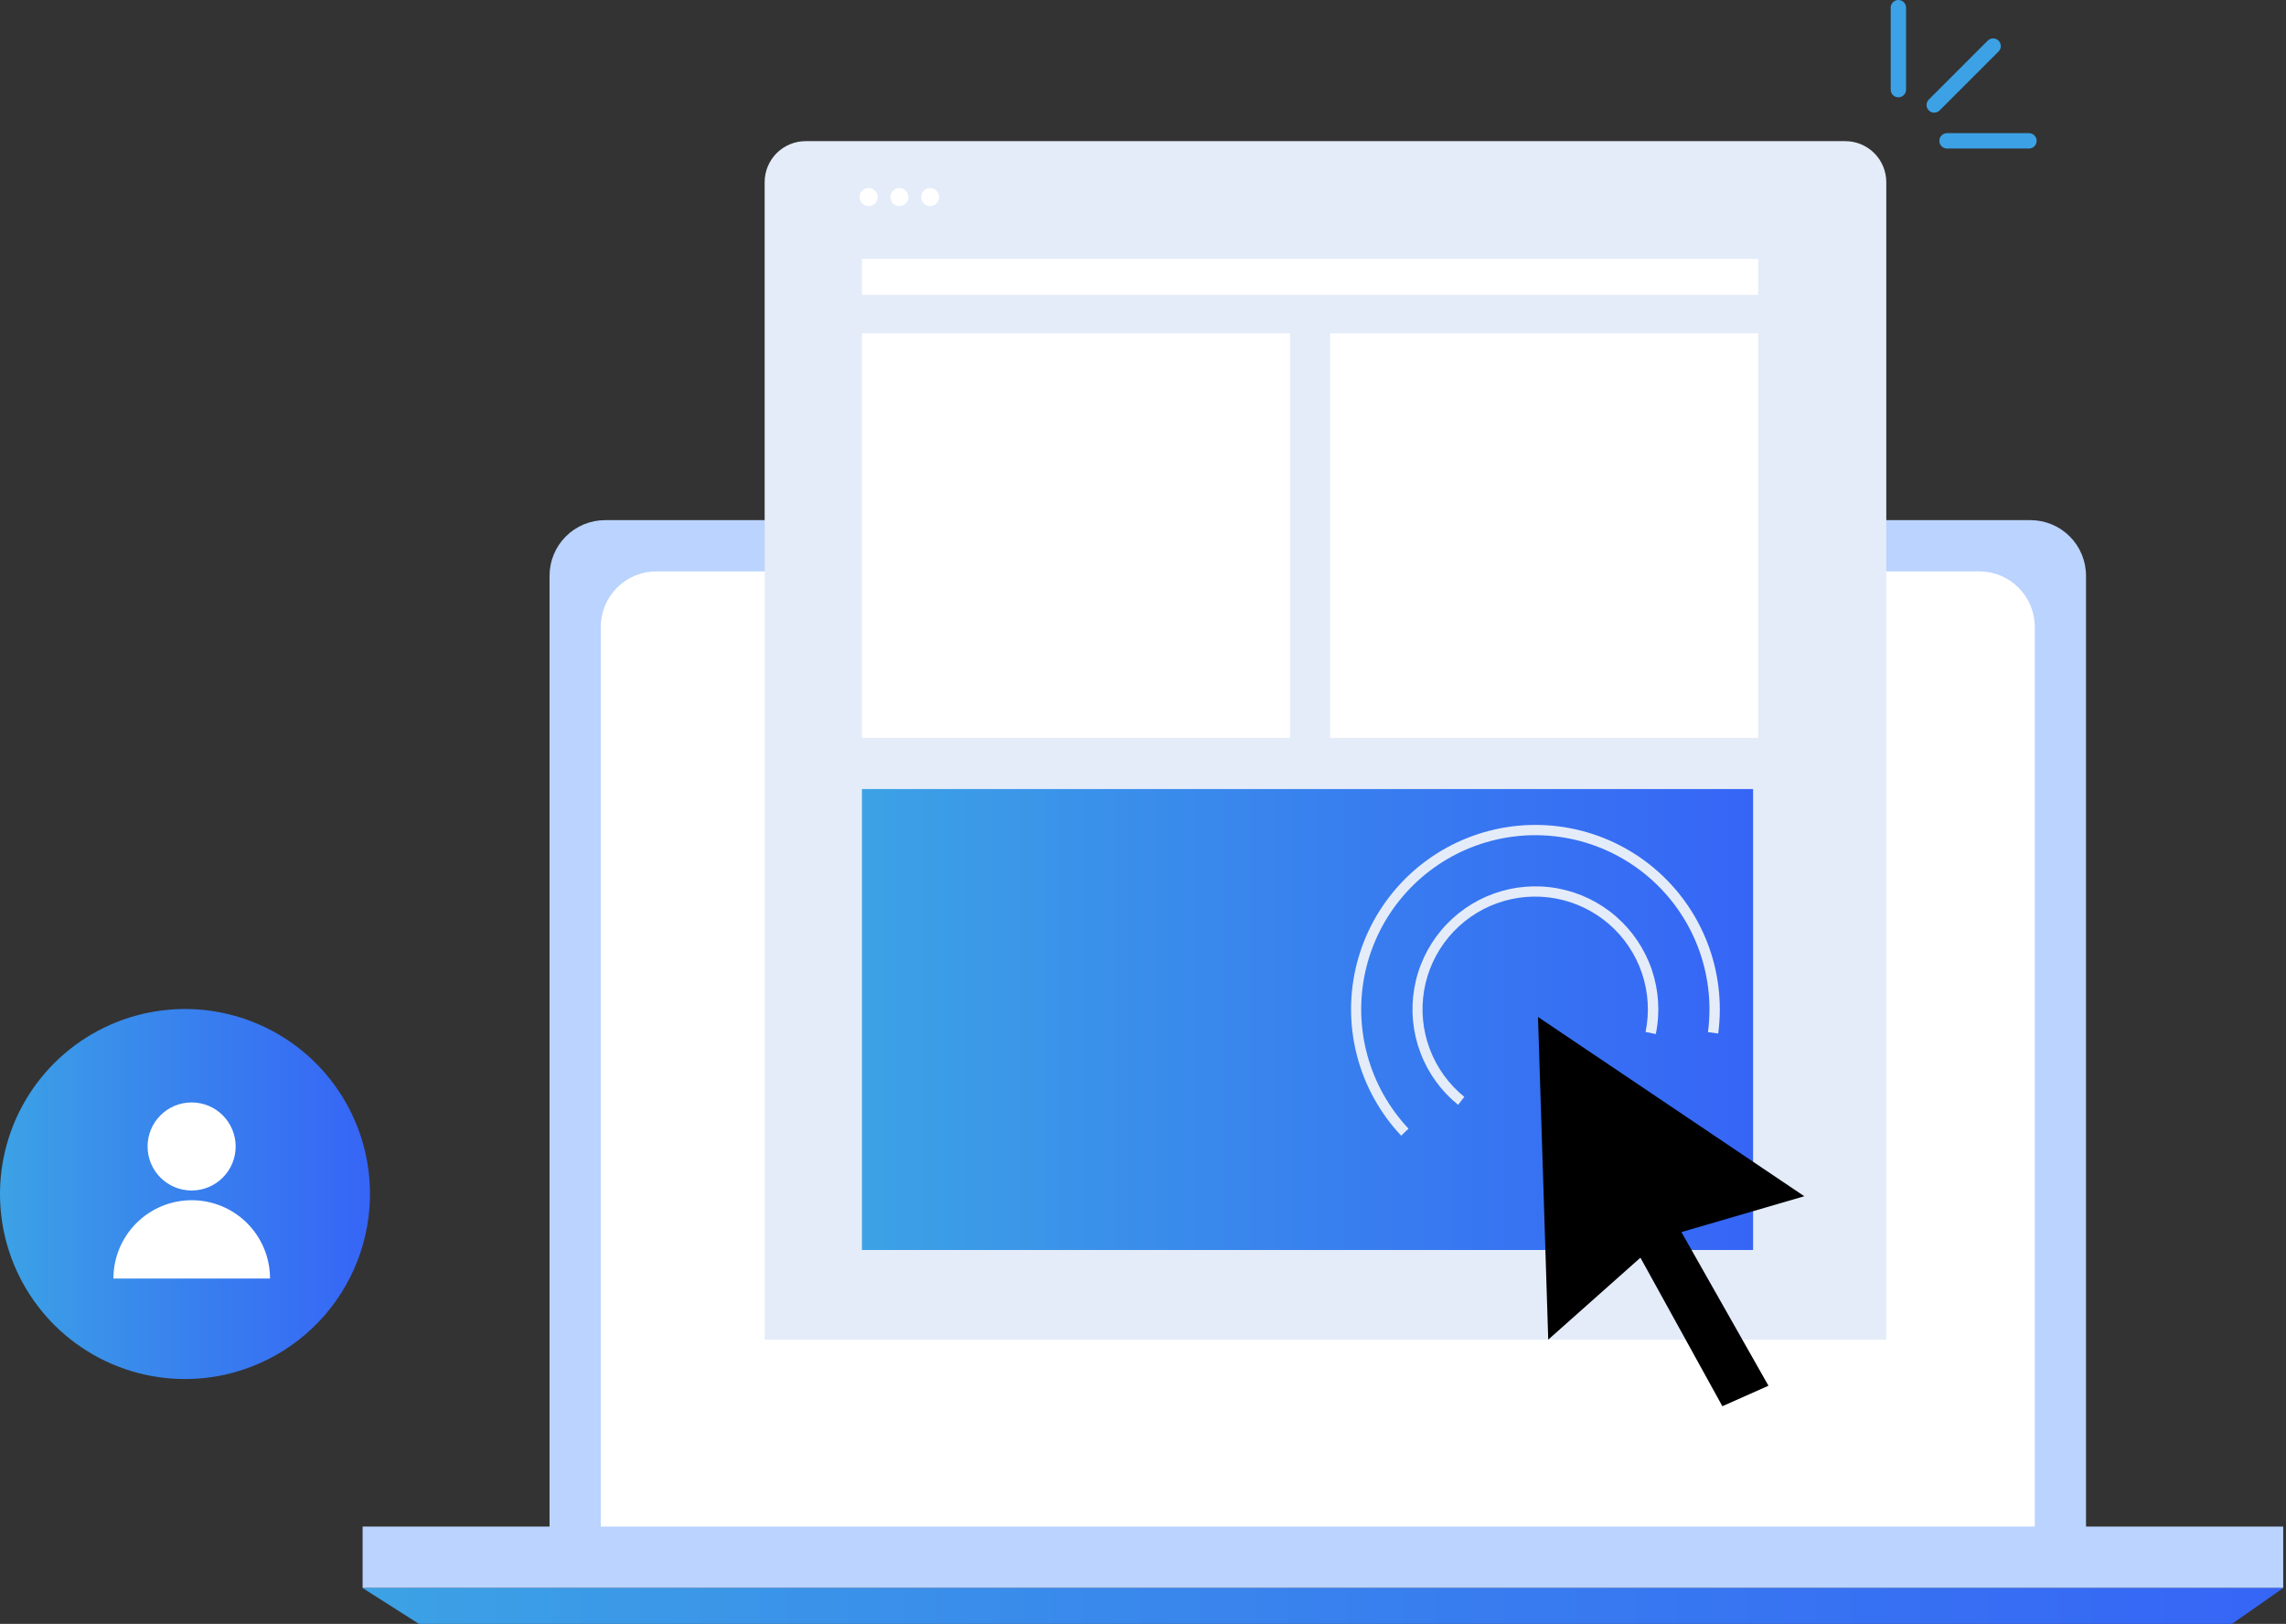 <?xml version="1.0" encoding="UTF-8"?> <svg xmlns="http://www.w3.org/2000/svg" width="145" height="103" viewBox="0 0 145 103" fill="none"><rect x="0" y="0" width="145" height="103" fill="#333333" stroke="none"/><path d="M12.158 71L9 76.937H12.158V81L15 75.063H12.158V71Z" fill="white"></path><path d="M14.295 87.188C12.03 87.694 9.665 87.518 7.501 86.68C5.336 85.843 3.468 84.382 2.134 82.483C0.799 80.584 0.058 78.332 0.003 76.012C-0.051 73.691 0.583 71.407 1.827 69.447C3.071 67.487 4.868 65.941 6.99 65.002C9.113 64.064 11.467 63.776 13.753 64.175C16.04 64.574 18.156 65.642 19.836 67.244C21.515 68.846 22.682 70.91 23.188 73.175C23.864 76.213 23.307 79.394 21.64 82.021C19.972 84.648 17.331 86.506 14.295 87.188V87.188Z" fill="url(#paint0_linear)"></path><path d="M12.155 75.512C13.697 75.512 14.948 74.262 14.948 72.719C14.948 71.176 13.697 69.926 12.155 69.926C10.612 69.926 9.361 71.176 9.361 72.719C9.361 74.262 10.612 75.512 12.155 75.512Z" fill="white"></path><path d="M17.128 81.094H7.195C7.195 79.777 7.719 78.514 8.65 77.582C9.581 76.651 10.845 76.128 12.162 76.128C13.479 76.128 14.742 76.651 15.673 77.582C16.605 78.514 17.128 79.777 17.128 81.094V81.094Z" fill="white"></path><path d="M38.382 32.992H128.791C129.726 32.992 130.622 33.364 131.283 34.025C131.944 34.686 132.315 35.582 132.315 36.517V96.99H34.857V36.517C34.857 35.582 35.229 34.686 35.89 34.025C36.551 33.364 37.447 32.992 38.382 32.992Z" fill="#BAD3FF"></path><path d="M41.63 36.241H125.542C126.476 36.241 127.373 36.613 128.034 37.274C128.695 37.935 129.066 38.831 129.066 39.766V100.239H38.105V39.766C38.105 38.831 38.477 37.935 39.138 37.274C39.799 36.613 40.695 36.241 41.63 36.241Z" fill="white"></path><path d="M144.823 96.828H23V100.726H144.823V96.828Z" fill="#BAD3FF"></path><path d="M141.574 103H26.573L23 100.726H144.823L141.574 103Z" fill="url(#paint1_linear)"></path><path d="M51.101 8.953H117.047C117.737 8.953 118.398 9.227 118.885 9.714C119.372 10.202 119.646 10.863 119.646 11.552V84.97H48.502V11.552C48.502 10.863 48.776 10.202 49.263 9.714C49.751 9.227 50.412 8.953 51.101 8.953Z" fill="#E4ECF9"></path><path d="M111.522 16.425H54.672V18.699H111.522V16.425Z" fill="white"></path><path d="M81.824 21.135H54.672V46.799H81.824V21.135Z" fill="white"></path><path d="M111.523 21.135H84.371V46.799H111.523V21.135Z" fill="white"></path><path d="M111.198 50.048H54.672V79.285H111.198V50.048Z" fill="url(#paint2_linear)"></path><path d="M97.555 64.505L98.204 84.971L104.052 79.773L109.25 89.194L112.173 87.895L106.651 78.149L114.447 75.875L97.555 64.505Z" fill="black"></path><path d="M88.877 72.035C87.524 70.598 86.557 68.842 86.066 66.931C85.574 65.019 85.574 63.015 86.066 61.103C86.558 59.192 87.526 57.437 88.879 56C90.232 54.563 91.926 53.492 93.805 52.887C95.683 52.282 97.684 52.161 99.621 52.538C101.559 52.914 103.369 53.774 104.885 55.038C106.4 56.303 107.571 57.93 108.288 59.769C109.005 61.607 109.245 63.597 108.986 65.554L108.336 65.469C108.399 64.988 108.43 64.503 108.43 64.017C108.43 62.215 107.989 60.441 107.145 58.848C106.301 57.256 105.08 55.894 103.589 54.882C102.098 53.87 100.382 53.238 98.591 53.041C96.8 52.844 94.987 53.089 93.312 53.753C91.637 54.418 90.15 55.482 88.981 56.853C87.811 58.224 86.996 59.861 86.604 61.62C86.212 63.379 86.257 65.207 86.734 66.945C87.212 68.683 88.107 70.277 89.342 71.59L88.877 72.035Z" fill="#E4ECF9"></path><path d="M92.487 70.078C91.411 69.208 90.586 68.067 90.097 66.772C89.608 65.478 89.472 64.076 89.704 62.712C89.935 61.347 90.526 60.069 91.415 59.008C92.304 57.947 93.459 57.142 94.762 56.676C96.065 56.209 97.469 56.098 98.829 56.354C100.189 56.609 101.457 57.222 102.502 58.129C103.547 59.037 104.332 60.206 104.776 61.517C105.219 62.828 105.306 64.233 105.027 65.589L104.377 65.456C104.633 64.213 104.553 62.925 104.146 61.724C103.739 60.522 103.02 59.451 102.062 58.619C101.104 57.788 99.942 57.226 98.695 56.992C97.448 56.758 96.162 56.86 94.968 57.288C93.773 57.715 92.715 58.453 91.9 59.425C91.085 60.397 90.543 61.568 90.331 62.819C90.118 64.069 90.242 65.354 90.691 66.541C91.138 67.727 91.894 68.773 92.88 69.572L92.487 70.078Z" fill="#E4ECF9"></path><path d="M120.413 6.172C120.284 6.172 120.16 6.121 120.069 6.03C119.977 5.938 119.926 5.814 119.926 5.685V0.487C119.926 0.358 119.977 0.234 120.069 0.143C120.16 0.051 120.284 0 120.413 0C120.542 0 120.666 0.051 120.758 0.143C120.849 0.234 120.9 0.358 120.9 0.487V5.685C120.9 5.814 120.849 5.938 120.758 6.03C120.666 6.121 120.542 6.172 120.413 6.172Z" fill="url(#paint3_linear)"></path><path d="M128.697 9.421H123.499C123.37 9.421 123.246 9.37 123.154 9.278C123.063 9.187 123.012 9.063 123.012 8.934C123.012 8.804 123.063 8.68 123.154 8.589C123.246 8.498 123.37 8.446 123.499 8.446H128.697C128.826 8.446 128.95 8.498 129.041 8.589C129.133 8.68 129.184 8.804 129.184 8.934C129.184 9.063 129.133 9.187 129.041 9.278C128.95 9.37 128.826 9.421 128.697 9.421V9.421Z" fill="url(#paint4_linear)"></path><path d="M122.687 7.146C122.623 7.147 122.559 7.134 122.5 7.11C122.441 7.085 122.387 7.049 122.342 7.003C122.252 6.911 122.201 6.788 122.201 6.659C122.201 6.53 122.252 6.406 122.342 6.315L126.078 2.579C126.17 2.488 126.294 2.438 126.423 2.438C126.551 2.438 126.675 2.488 126.767 2.579C126.813 2.624 126.849 2.677 126.873 2.736C126.898 2.796 126.911 2.859 126.911 2.923C126.911 2.987 126.898 3.051 126.873 3.11C126.849 3.169 126.813 3.222 126.767 3.267L123.031 7.003C122.986 7.049 122.933 7.086 122.874 7.11C122.814 7.135 122.751 7.147 122.687 7.146V7.146Z" fill="url(#paint5_linear)"></path><path d="M55.099 13.069C55.415 13.069 55.671 12.813 55.671 12.498C55.671 12.182 55.415 11.926 55.099 11.926C54.783 11.926 54.527 12.182 54.527 12.498C54.527 12.813 54.783 13.069 55.099 13.069Z" fill="white"></path><path d="M57.05 13.069C57.366 13.069 57.622 12.813 57.622 12.498C57.622 12.182 57.366 11.926 57.05 11.926C56.734 11.926 56.478 12.182 56.478 12.498C56.478 12.813 56.734 13.069 57.05 13.069Z" fill="white"></path><path d="M58.998 13.069C59.313 13.069 59.569 12.813 59.569 12.498C59.569 12.182 59.313 11.926 58.998 11.926C58.682 11.926 58.426 12.182 58.426 12.498C58.426 12.813 58.682 13.069 58.998 13.069Z" fill="white"></path><defs><linearGradient id="paint0_linear" x1="0" y1="75.736" x2="23.468" y2="75.736" gradientUnits="userSpaceOnUse"><stop stop-color="#3CA2E5"></stop><stop offset="0.55" stop-color="#387EEF"></stop><stop offset="1" stop-color="#3665F6"></stop></linearGradient><linearGradient id="paint1_linear" x1="23" y1="101.863" x2="144.823" y2="101.863" gradientUnits="userSpaceOnUse"><stop stop-color="#3CA2E5"></stop><stop offset="0.55" stop-color="#387EEF"></stop><stop offset="1" stop-color="#3665F6"></stop></linearGradient><linearGradient id="paint2_linear" x1="54.672" y1="64.667" x2="111.198" y2="64.667" gradientUnits="userSpaceOnUse"><stop stop-color="#3CA2E5"></stop><stop offset="0.55" stop-color="#387EEF"></stop><stop offset="1" stop-color="#3665F6"></stop></linearGradient><linearGradient id="paint3_linear" x1="755.216" y1="2863.6" x2="758.139" y2="2863.6" gradientUnits="userSpaceOnUse"><stop stop-color="#3CA2E5"></stop><stop offset="0.55" stop-color="#387EEF"></stop><stop offset="1" stop-color="#3665F6"></stop></linearGradient><linearGradient id="paint4_linear" x1="4205.15" y1="478.135" x2="4322.43" y2="478.135" gradientUnits="userSpaceOnUse"><stop stop-color="#3CA2E5"></stop><stop offset="0.55" stop-color="#387EEF"></stop><stop offset="1" stop-color="#3665F6"></stop></linearGradient><linearGradient id="paint5_linear" x1="3225.19" y1="2211.74" x2="3293.48" y2="2211.74" gradientUnits="userSpaceOnUse"><stop stop-color="#3CA2E5"></stop><stop offset="0.55" stop-color="#387EEF"></stop><stop offset="1" stop-color="#3665F6"></stop></linearGradient></defs></svg> 
